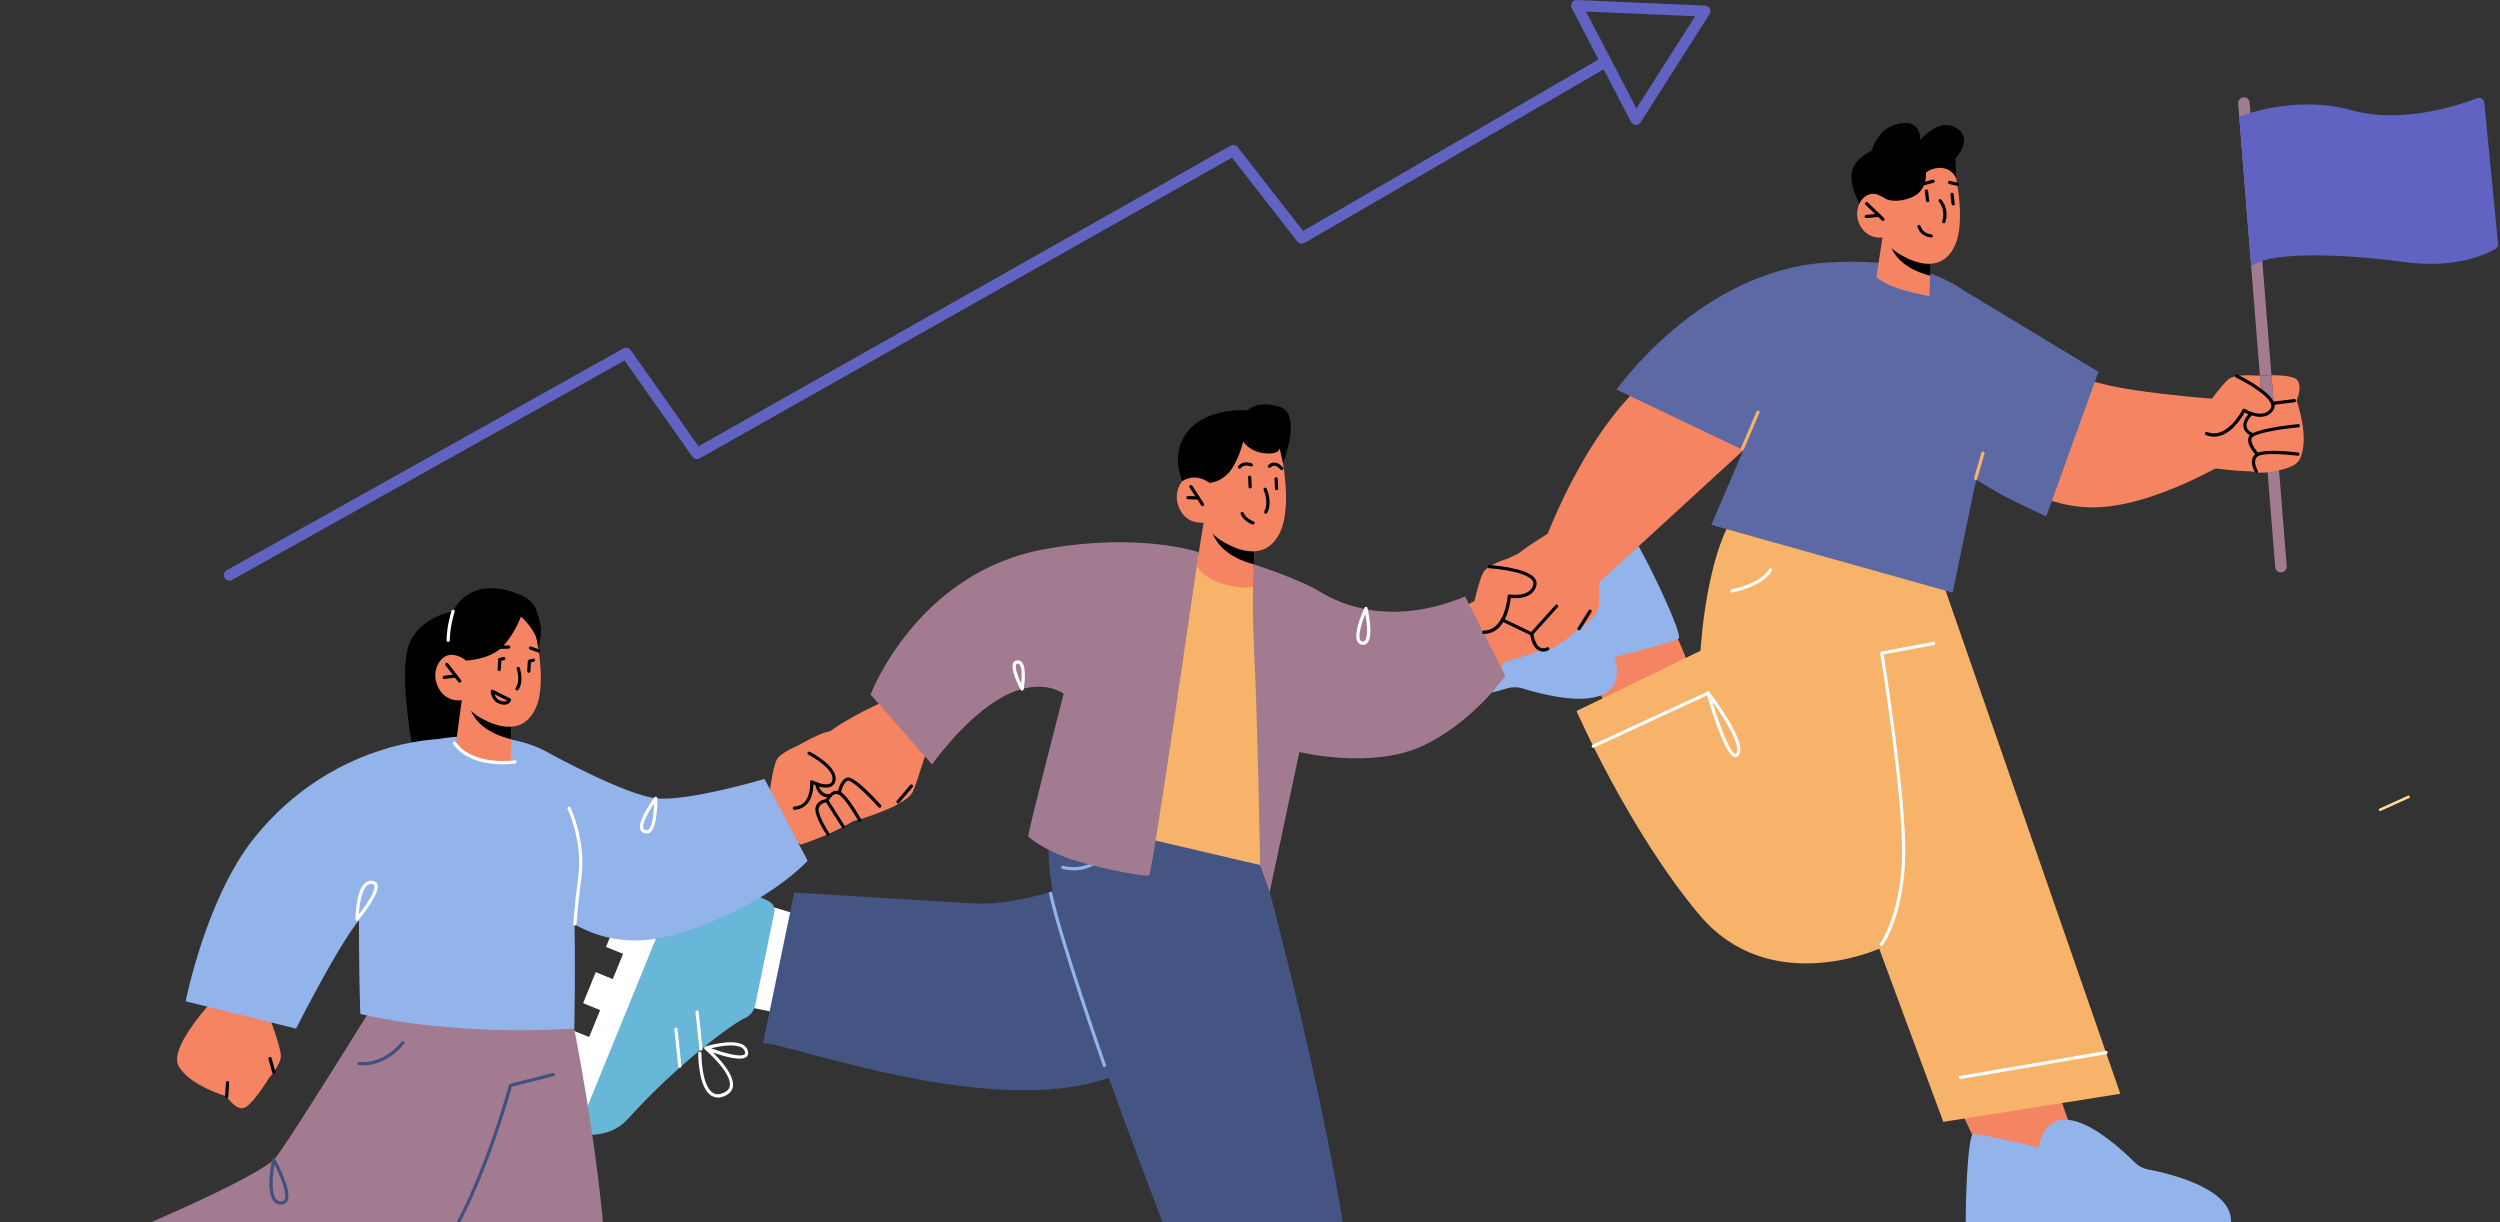 <svg width="405" height="198" viewBox="0 0 405 198" fill="none" xmlns="http://www.w3.org/2000/svg">
<rect x="0" y="0" width="405" height="198" fill="#333333" stroke="none"/>
<g clip-path="url(#clip0_1188_31417)">
<path d="M126.651 164.243L118.562 162.584L120.993 145.699L129.7 148.282L126.651 164.243Z" fill="white"/>
<path d="M116.034 142.587L110.752 141.053L106.914 139.941L89.5 182.616C89.5 182.616 91.15 183.36 93.356 183.692C95.956 184.087 99.328 183.907 101.695 181.289C109.82 172.286 118.823 165.722 120.643 164.951C121.468 164.601 122.096 163.839 122.32 162.915L125.396 148.021C125.7 146.747 125.073 146.209 124.006 145.725L120.526 144.156C119.083 143.501 117.585 142.981 116.043 142.596L116.034 142.587Z" fill="#68B6D8"/>
<path d="M110.75 141.045L106.912 139.933L106.84 140.104L104.069 138.974L102.042 143.941L104.813 145.071L102.993 149.519L100.222 148.389L98.178 153.402L100.948 154.532L99.281 158.621L96.51 157.491L94.465 162.512L97.236 163.642L95.452 168.009L92.681 166.879L90.636 171.901L93.407 173.031L91.524 177.658L88.753 176.528L86.727 181.487L89.497 182.617C89.497 182.617 91.147 183.361 93.353 183.693L110.75 141.054V141.045Z" fill="white"/>
<path d="M110.132 172.986C109.997 172.986 109.89 172.887 109.872 172.752L109.244 166.771C109.226 166.628 109.334 166.502 109.477 166.484C109.621 166.457 109.746 166.574 109.764 166.717L110.392 172.699C110.41 172.842 110.302 172.968 110.159 172.986C110.15 172.986 110.141 172.986 110.132 172.986Z" fill="white"/>
<path d="M113.554 170.189C113.419 170.189 113.312 170.09 113.294 169.956L112.666 163.974C112.648 163.831 112.756 163.705 112.899 163.688C113.043 163.67 113.168 163.777 113.186 163.921L113.814 169.902C113.832 170.045 113.724 170.171 113.581 170.189C113.572 170.189 113.563 170.189 113.554 170.189Z" fill="white"/>
<path d="M116.293 177.792C115.88 177.792 115.504 177.676 115.163 177.452C113.091 176.062 113.109 170.816 113.109 170.601C113.109 170.457 113.226 170.341 113.369 170.341C113.486 170.341 113.629 170.457 113.629 170.601C113.629 170.654 113.603 175.784 115.45 177.012C115.934 177.335 116.49 177.353 117.171 177.066C117.799 176.797 118.149 176.42 118.23 175.909C118.561 173.739 114.275 170.063 114.167 169.982C114.141 169.955 114.114 169.928 114.096 169.892C114.096 169.874 114.078 169.856 114.078 169.847C114.069 169.803 114.069 169.758 114.078 169.713C114.123 169.605 114.176 169.56 114.248 169.534C114.419 169.48 118.543 168.233 120.346 169.238C120.767 169.471 121.045 169.812 121.162 170.251C121.296 170.762 121.117 171.049 120.938 171.21C120.095 171.955 117.243 171.121 115.486 170.511C116.822 171.82 119.001 174.241 118.732 176.008C118.624 176.707 118.167 177.236 117.36 177.568C116.974 177.73 116.616 177.81 116.266 177.81L116.293 177.792ZM115.19 169.82C117.225 170.565 120.005 171.336 120.615 170.807C120.651 170.771 120.758 170.681 120.678 170.376C120.597 170.081 120.418 169.856 120.113 169.686C118.929 169.031 116.454 169.507 115.19 169.82Z" fill="white"/>
<path d="M128.665 144.605L123.625 168.933C129.337 169.668 153.423 178.393 172.012 176.295C186.09 174.708 195.282 165.158 195.282 165.158L184.216 137.557C184.216 137.557 172.998 146.022 158.982 146.407C158.382 146.425 129.283 144.605 128.674 144.605H128.665Z" fill="#445584"/>
<path d="M256.383 108.046L264.399 120.627L276.406 116.843C276.406 116.843 272.784 103.733 270.533 101.473C268.273 99.204 256.383 108.046 256.383 108.046Z" fill="#F48462"/>
<path d="M261.894 86.587C262.934 86.04 264.261 86.452 264.907 87.528C267.453 91.806 272.717 103.006 271.937 103.472C270.941 104.064 261.526 106.458 261.526 106.458C261.526 106.458 263.535 111.453 258.782 112.843C255.132 113.91 249.223 112.323 246.667 111.525C245.86 111.274 245.017 111.265 244.228 111.498C240.839 112.52 231.289 114.923 228.59 110.637C225.281 105.4 227.774 104.745 228.769 104.145C229.621 103.633 254.792 90.326 261.903 86.569L261.894 86.587Z" fill="#92B4EA"/>
<path d="M385.59 131.387C385.509 131.387 385.428 131.342 385.392 131.262C385.347 131.154 385.392 131.028 385.5 130.984L390.1 128.894C390.208 128.849 390.333 128.894 390.387 129.002C390.432 129.109 390.387 129.235 390.279 129.28L385.679 131.369C385.679 131.369 385.616 131.387 385.59 131.387Z" fill="#FFDD92"/>
<path d="M124.508 129.576C124.508 129.576 125.153 124.322 125.808 123.111C126.463 121.9 129.269 120.797 129.269 120.797C129.269 120.797 133.914 118 135.188 118.493C136.461 118.986 136.613 121.416 136.613 121.416C136.613 121.416 141.205 125.801 141.223 129.451C141.249 133.091 129.754 136.822 129.754 136.822L124.266 133.791L124.508 129.576Z" fill="#F48462"/>
<path d="M43.642 164.745C43.642 164.745 45.507 169.695 45.507 171.076C45.507 172.448 43.517 174.734 43.517 174.734C43.517 174.734 40.71 179.37 39.347 179.532C37.984 179.684 36.728 177.613 36.728 177.613C36.728 177.613 30.622 175.864 28.909 172.645C27.196 169.426 35.635 160.781 35.635 160.781L41.894 160.907L43.642 164.745Z" fill="#F48462"/>
<path d="M133.95 124.285C133.87 124.285 133.798 124.249 133.744 124.186C133.655 124.069 133.672 123.908 133.789 123.818L136.201 121.908C136.309 121.819 136.479 121.837 136.569 121.953C136.659 122.07 136.641 122.231 136.524 122.321L134.112 124.231C134.067 124.267 134.004 124.285 133.95 124.285Z" fill="black"/>
<path d="M80.565 122.599C80.565 122.599 93.074 100.046 84.466 96.424C75.857 92.801 73.4 99.051 73.4 99.051C73.4 99.051 67.599 99.93 66.11 104.871C64.621 109.811 66.926 121.711 66.926 121.711L80.574 122.599H80.565Z" fill="black"/>
<path d="M130.851 139.44C130.851 139.44 123.821 147.25 109.159 151.438C94.498 155.625 86.625 144.103 86.625 144.103L89.351 122.223C89.351 122.223 101.17 128.706 106.236 129.316C111.303 129.925 123.848 126.186 123.848 126.186L130.842 139.44H130.851Z" fill="#92B4EA"/>
<path d="M90.201 163.866C90.201 163.866 77.153 203.061 62.447 212.486C47.741 221.91 19.36 230.904 19.36 230.904L13.469 202.649C13.469 202.649 39.393 192.175 44.352 187.889C45.912 186.544 66.465 153.123 66.465 153.123L90.21 163.866H90.201Z" fill="#A37B90"/>
<path d="M92.51 164.018C92.51 164.018 97.755 189.386 98.249 207.078C98.733 224.403 86.618 254.542 86.618 254.542L57.062 252.614C57.062 252.614 67.707 216.637 67.993 212.154C68.289 207.67 67.088 194.785 67.088 194.785L75.06 162.117L92.501 164.018H92.51Z" fill="#A37B90"/>
<path d="M93.03 166.637C93.03 166.637 94.124 125.164 89.344 122.223C80.844 116.995 64.64 119.201 60.856 124.464C57.072 129.737 58.372 164.252 58.372 164.252C58.372 164.252 72.119 167.91 93.03 166.628V166.637Z" fill="#92B4EA"/>
<path d="M74.803 113.436L73.906 120.17C73.906 120.17 74.866 122.268 78.757 123.12C81.663 123.748 82.784 123.228 82.784 123.228L82.829 119.757L82.873 116.377L75.969 113.857L74.812 113.436H74.803Z" fill="#F48462"/>
<path d="M75.961 113.855C75.961 114.044 75.997 114.268 76.069 114.528C77.127 118.097 81.153 119.37 82.83 119.756L82.875 116.375L75.97 113.855H75.961Z" fill="black"/>
<path d="M86.425 101.213C86.425 101.213 88.828 110.135 86.811 114.645C84.793 119.156 80.614 117.775 78.184 116.475C75.754 115.183 74.803 113.435 74.803 113.435C74.803 113.435 72.284 113.892 71.019 111.417C69.746 108.951 71.118 106.539 72.571 106.153C74.023 105.768 75.503 107.005 75.503 107.005L74.588 104.378C74.588 104.378 81.798 92.81 86.425 101.204V101.213Z" fill="#F48462"/>
<path d="M85.76 107.383C85.644 107.383 85.536 107.311 85.509 107.194C85.509 107.167 85.5 107.149 85.5 107.123C85.5 107.006 85.572 106.898 85.688 106.871L86.334 106.692C86.477 106.656 86.621 106.737 86.657 106.871C86.657 106.898 86.666 106.916 86.666 106.943C86.666 107.06 86.594 107.167 86.477 107.194L85.832 107.374C85.832 107.374 85.787 107.383 85.76 107.383Z" fill="black"/>
<path d="M75.5 107.015C75.5 107.015 79.544 106.88 81.588 104.585C83.463 102.486 84.386 99.895 84.386 99.895C84.386 99.895 85.166 100.442 86.215 102.02C87.265 103.598 87.148 104.692 87.148 104.692C87.148 104.692 89.336 99.85 84.521 97.339C79.705 94.829 75.016 97.671 73.356 100.666C71.698 103.661 75.5 107.006 75.5 107.006V107.015Z" fill="black"/>
<path d="M72.604 103.983C72.451 103.983 72.344 103.858 72.344 103.714C72.389 101.266 73.124 99.061 73.151 98.962C73.196 98.827 73.348 98.756 73.483 98.8C73.617 98.845 73.698 98.998 73.644 99.132C73.644 99.15 72.909 101.356 72.864 103.723C72.864 103.867 72.747 103.983 72.604 103.983Z" fill="white"/>
<path d="M74.464 110.592C74.384 110.592 74.312 110.557 74.258 110.494L72.187 107.795C72.097 107.678 72.124 107.517 72.232 107.427C72.348 107.337 72.51 107.364 72.599 107.472L74.671 110.171C74.76 110.288 74.734 110.449 74.626 110.539C74.581 110.574 74.518 110.592 74.464 110.592Z" fill="black"/>
<path d="M71.965 110.001C71.831 110.001 71.723 109.902 71.705 109.767C71.687 109.624 71.786 109.49 71.929 109.472L73.795 109.238C73.938 109.22 74.073 109.319 74.091 109.463C74.108 109.606 74.01 109.741 73.866 109.759L72.001 109.992C72.001 109.992 71.983 109.992 71.965 109.992V110.001Z" fill="black"/>
<path d="M83.766 111.848C83.712 111.848 83.658 111.83 83.613 111.803C83.496 111.723 83.461 111.561 83.55 111.436C84.366 110.261 83.712 108.396 83.703 108.378C83.658 108.243 83.73 108.091 83.864 108.046C83.999 107.992 84.151 108.073 84.196 108.208C84.223 108.297 84.94 110.351 83.981 111.741C83.927 111.812 83.846 111.857 83.766 111.857V111.848Z" fill="black"/>
<path d="M81.681 114.161C81.475 114.161 81.242 114.125 80.991 114.044C79.583 113.605 79.484 112.062 79.484 112C79.484 111.91 79.52 111.82 79.601 111.767C79.682 111.713 79.78 111.713 79.861 111.749L82.65 113.139C82.757 113.192 82.82 113.318 82.784 113.443C82.775 113.479 82.677 113.811 82.309 114.017C82.13 114.116 81.923 114.17 81.681 114.17V114.161ZM80.103 112.457C80.229 112.843 80.516 113.345 81.143 113.542C81.529 113.659 81.834 113.668 82.04 113.56C82.085 113.533 82.121 113.506 82.148 113.479L80.094 112.457H80.103Z" fill="black"/>
<path d="M87.271 105.715C87.271 105.715 87.209 105.715 87.182 105.697L85.854 105.221C85.72 105.177 85.648 105.024 85.693 104.89C85.738 104.755 85.89 104.683 86.025 104.728L87.352 105.203C87.487 105.248 87.558 105.401 87.513 105.535C87.478 105.643 87.379 105.706 87.271 105.706V105.715Z" fill="black"/>
<path d="M80.549 105.131C80.406 105.131 80.289 105.014 80.289 104.87C80.289 104.727 80.397 104.601 80.549 104.601L82.405 104.557C82.549 104.557 82.665 104.673 82.674 104.817C82.674 104.96 82.567 105.077 82.414 105.086L80.558 105.131H80.549Z" fill="black"/>
<path d="M85.667 108.987C85.505 108.987 85.398 108.853 85.407 108.709L85.496 107.203C85.496 107.059 85.622 106.943 85.774 106.961C85.918 106.961 86.025 107.095 86.016 107.239L85.927 108.745C85.927 108.889 85.801 108.996 85.667 108.996V108.987Z" fill="black"/>
<path d="M80.955 107.113C80.839 107.113 80.731 107.032 80.704 106.925C80.704 106.898 80.695 106.88 80.695 106.853C80.695 106.736 80.767 106.629 80.884 106.602L81.529 106.423C81.664 106.387 81.816 106.467 81.852 106.602C81.852 106.629 81.861 106.647 81.861 106.674C81.861 106.79 81.789 106.898 81.673 106.925L81.027 107.104C81.027 107.104 80.982 107.113 80.955 107.113Z" fill="black"/>
<path d="M80.87 108.718C80.709 108.718 80.601 108.583 80.61 108.44L80.7 106.933C80.7 106.79 80.834 106.664 80.978 106.691C81.121 106.691 81.229 106.826 81.22 106.969L81.13 108.476C81.13 108.619 81.004 108.727 80.87 108.727V108.718Z" fill="black"/>
<path d="M70.995 119.757C70.995 119.757 53.841 119.945 41.17 135.763C33.36 145.51 30.078 162.216 30.078 162.216L47.959 166.637C47.959 166.637 57.15 148.443 59.562 147.833C61.983 147.223 70.986 119.766 70.986 119.766L70.995 119.757Z" fill="#92B4EA"/>
<path d="M36.729 177.863C36.568 177.854 36.46 177.728 36.469 177.585L36.604 175.37C36.604 175.227 36.747 175.128 36.882 175.128C37.025 175.137 37.133 175.262 37.124 175.406L36.989 177.621C36.989 177.764 36.864 177.863 36.729 177.863Z" fill="black"/>
<path d="M44.345 173.918C44.228 173.918 44.121 173.846 44.094 173.729L43.493 171.55C43.457 171.407 43.538 171.263 43.672 171.227C43.816 171.183 43.959 171.272 43.995 171.407L44.596 173.586C44.632 173.729 44.551 173.873 44.416 173.909C44.39 173.909 44.372 173.918 44.345 173.918Z" fill="black"/>
<path d="M67.997 207.349C67.925 207.349 67.862 207.322 67.808 207.268C67.71 207.16 67.71 206.999 67.808 206.9C76.39 198.453 82.389 175.999 82.443 175.766C82.47 175.677 82.541 175.605 82.631 175.578L89.554 173.82C89.697 173.785 89.832 173.874 89.868 174.009C89.903 174.152 89.814 174.296 89.679 174.332L82.909 176.053C82.371 178.044 76.489 199.099 68.176 207.277C68.122 207.331 68.059 207.349 67.988 207.349H67.997Z" fill="#40507F"/>
<path d="M58.822 172.591C58.606 172.591 58.382 172.582 58.149 172.555C58.006 172.537 57.898 172.412 57.916 172.268C57.934 172.125 58.059 172.017 58.203 172.035C62.274 172.421 65.009 168.816 65.036 168.78C65.126 168.663 65.287 168.637 65.404 168.726C65.52 168.816 65.547 168.977 65.457 169.094C65.35 169.246 62.803 172.591 58.822 172.591Z" fill="#40507F"/>
<path d="M104.804 135.019C104.177 135.019 103.899 134.732 103.782 134.498C103.11 133.162 105.719 129.567 106.015 129.163C106.078 129.073 106.203 129.037 106.302 129.073C106.41 129.109 106.481 129.208 106.481 129.315C106.481 129.755 106.526 133.638 105.477 134.714C105.28 134.92 105.047 135.019 104.796 135.019H104.804ZM105.961 130.149C104.984 131.602 103.908 133.575 104.249 134.256C104.275 134.31 104.365 134.489 104.804 134.489C104.876 134.489 104.975 134.472 105.109 134.346C105.728 133.718 105.925 131.548 105.961 130.149Z" fill="white"/>
<path d="M45.507 195.152C45.023 195.152 44.62 194.964 44.315 194.578C42.987 192.928 44.046 188.032 44.09 187.826C44.117 187.718 44.198 187.638 44.306 187.62C44.413 187.602 44.521 187.656 44.575 187.754C44.87 188.292 47.453 193.054 46.529 194.623C46.386 194.865 46.099 195.152 45.507 195.152ZM44.458 188.669C44.171 190.328 43.884 193.224 44.718 194.255C44.924 194.506 45.175 194.632 45.507 194.632C45.875 194.632 46.009 194.48 46.072 194.363C46.646 193.394 45.319 190.355 44.458 188.669Z" fill="#40507F"/>
<path d="M81.443 123.819C79.138 123.819 75.426 123.335 73.39 120.528C73.309 120.412 73.336 120.25 73.453 120.161C73.57 120.08 73.731 120.107 73.821 120.223C76.663 124.151 83.317 123.183 83.388 123.174C83.523 123.147 83.666 123.254 83.684 123.389C83.702 123.532 83.613 123.667 83.469 123.685C83.38 123.703 82.582 123.819 81.452 123.819H81.443Z" fill="white"/>
<path d="M93.139 149.94C92.987 149.94 92.87 149.814 92.879 149.671C92.879 149.653 92.969 147.618 93.695 141.888C94.412 136.256 91.973 131.091 91.947 131.046C91.884 130.912 91.947 130.759 92.072 130.697C92.198 130.634 92.359 130.696 92.422 130.822C92.449 130.876 94.951 136.175 94.215 141.959C93.489 147.653 93.399 149.671 93.399 149.698C93.399 149.841 93.274 149.949 93.139 149.949V149.94Z" fill="white"/>
<path d="M57.846 149.168C57.846 149.168 57.783 149.168 57.756 149.15C57.649 149.114 57.586 149.016 57.586 148.899C57.586 148.72 57.613 144.434 59.092 143.089C59.442 142.775 59.846 142.631 60.285 142.676C60.805 142.721 61.029 142.999 61.119 143.214C61.693 144.613 58.662 148.343 58.052 149.079C57.998 149.141 57.927 149.168 57.855 149.168H57.846ZM60.142 143.196C59.882 143.196 59.657 143.295 59.442 143.483C58.483 144.362 58.214 146.855 58.133 148.137C59.415 146.496 60.94 144.174 60.626 143.42C60.608 143.366 60.545 143.232 60.231 143.205C60.195 143.205 60.169 143.205 60.133 143.205L60.142 143.196Z" fill="white"/>
<path d="M367.971 60.78C367.236 60.78 366.554 60.798 366.097 60.816L362.582 16.769C362.537 16.258 362.922 15.809 363.434 15.765H363.505C363.99 15.765 364.402 16.132 364.438 16.625L367.971 60.78Z" fill="#A37B90"/>
<path d="M370.448 91.725C370.483 92.245 370.098 92.694 369.587 92.738C369.076 92.774 368.618 92.398 368.582 91.877L367.336 76.329C367.991 76.284 368.618 76.221 369.201 76.113L370.448 91.725Z" fill="#A37B90"/>
<path d="M190.555 183.352C190.555 183.352 198.643 207.303 199.809 217.938C200.975 228.573 215.815 215.105 215.815 215.105C215.815 215.105 214.56 172.842 204.857 169.309C195.514 165.911 190.564 183.352 190.564 183.352H190.555Z" fill="#F48462"/>
<path d="M219.985 217.848L197.423 221.668C197.423 221.668 180.843 179.065 177.247 167.677C172.046 151.24 166.819 138.462 171.966 126.59C175.893 117.515 203.001 134.579 203.001 134.579C203.001 134.579 217.922 187.01 219.994 217.839L219.985 217.848Z" fill="#445584"/>
<path d="M169.214 90.954C169.214 90.954 161.009 92.864 153.513 98.2C145.792 103.696 140.734 117.954 140.734 117.954L149.038 123.478C149.038 123.478 156.534 114.565 162.731 112.161C168.918 109.758 174.02 108.628 174.02 108.628L169.232 90.963L169.214 90.954Z" fill="#F48462"/>
<path d="M209.18 119.317C209.18 119.317 217.358 124.724 227.419 120.922C237.112 117.263 246.304 104.01 246.304 104.01L241.435 95.993C241.435 95.993 229.481 102.745 222.935 103.848C216.389 104.942 211.161 105.014 211.161 105.014L209.18 119.317Z" fill="#F48462"/>
<path d="M238.436 99.302C238.436 99.302 239.556 93.859 240.346 92.648C241.126 91.429 244.166 90.523 244.166 90.523C244.166 90.523 249.268 87.994 250.559 88.613C251.85 89.241 251.806 91.787 251.806 91.787C251.806 91.787 256.235 96.764 255.948 100.584C255.661 104.395 243.323 107.319 243.323 107.319L237.844 103.687L238.454 99.302H238.436Z" fill="#F48462"/>
<path d="M221.323 122.24L223.915 103.561C223.915 103.561 216.732 95.715 198.986 90.855C182.979 86.479 167 91.59 167 91.59L167.61 110.421L173.277 111.838L168.793 131.853L206.348 140.659L209.746 120.958L221.332 122.24H221.323Z" fill="#F7B369"/>
<path d="M178.927 172.878C178.82 172.878 178.721 172.807 178.676 172.699C178.605 172.493 171.547 152.317 169.942 144.793C169.915 144.65 170.005 144.515 170.14 144.479C170.283 144.452 170.418 144.542 170.453 144.677C172.059 152.164 179.098 172.322 179.169 172.52C179.214 172.654 179.143 172.807 179.008 172.851C178.981 172.86 178.954 172.869 178.918 172.869L178.927 172.878Z" fill="#92B4EA"/>
<path d="M173.948 140.999C173.365 140.999 172.755 140.928 172.119 140.766C171.975 140.73 171.894 140.587 171.93 140.452C171.966 140.309 172.101 140.219 172.244 140.264C177.876 141.672 181.032 135.691 181.059 135.637C181.122 135.511 181.283 135.458 181.409 135.52C181.534 135.583 181.588 135.745 181.525 135.87C181.498 135.924 178.826 140.999 173.948 140.999Z" fill="#92B4EA"/>
<path d="M194.979 84.659L193.867 91.609C193.867 91.609 194.8 93.806 198.817 94.792C201.803 95.527 202.978 95.007 202.978 95.007L203.121 91.42L203.256 87.923L196.172 85.134L194.988 84.668L194.979 84.659Z" fill="#F48462"/>
<path d="M196.165 85.136C196.156 85.324 196.192 85.566 196.264 85.835C197.259 89.556 201.393 90.982 203.115 91.422L203.249 87.924L196.165 85.136Z" fill="black"/>
<path d="M207.329 72.33C207.329 72.33 209.58 81.629 207.365 86.238C205.15 90.847 200.864 89.305 198.389 87.906C195.914 86.498 194.972 84.66 194.972 84.66C194.972 84.66 192.354 85.063 191.107 82.472C189.861 79.88 191.34 77.423 192.856 77.074C194.371 76.715 195.869 78.033 195.869 78.033L194.999 75.289C194.999 75.289 202.774 63.515 207.329 72.33Z" fill="#F48462"/>
<path d="M205.052 83.215C205.052 83.215 204.971 83.206 204.926 83.188C204.801 83.126 204.747 82.964 204.819 82.839C205.599 81.341 204.729 79.395 204.72 79.377C204.657 79.243 204.72 79.09 204.845 79.028C204.98 78.965 205.132 79.028 205.195 79.153C205.231 79.243 206.191 81.35 205.285 83.081C205.24 83.17 205.15 83.224 205.052 83.224V83.215Z" fill="black"/>
<path d="M194.814 81.996C194.725 81.996 194.644 81.951 194.59 81.88L192.707 78.965C192.626 78.84 192.662 78.678 192.788 78.607C192.913 78.526 193.075 78.562 193.147 78.687L195.03 81.602C195.11 81.727 195.074 81.888 194.949 81.96C194.904 81.987 194.859 82.005 194.805 82.005L194.814 81.996Z" fill="black"/>
<path d="M194.124 80.929L192.447 80.876C192.303 80.876 192.187 80.75 192.196 80.606C192.196 80.463 192.33 80.364 192.465 80.356L194.133 80.409C194.276 80.409 194.393 80.535 194.384 80.678C194.384 80.822 194.267 80.929 194.124 80.929Z" fill="black"/>
<path d="M200.802 75.934C200.748 75.934 200.694 75.916 200.641 75.88C200.524 75.79 200.506 75.629 200.596 75.513C201.376 74.49 202.757 75.055 202.811 75.073C202.945 75.127 203.008 75.279 202.954 75.414C202.9 75.548 202.748 75.611 202.613 75.557C202.569 75.539 201.546 75.136 201.008 75.835C200.954 75.898 200.883 75.934 200.802 75.934Z" fill="black"/>
<path d="M207.638 76.159C207.557 76.159 207.486 76.123 207.432 76.06C207.432 76.06 206.966 75.477 206.445 75.45C206.221 75.45 206.033 75.522 205.836 75.719C205.737 75.827 205.567 75.827 205.468 75.719C205.369 75.621 205.36 75.45 205.468 75.352C205.764 75.047 206.105 74.912 206.481 74.93C207.235 74.975 207.826 75.71 207.844 75.737C207.934 75.854 207.916 76.015 207.799 76.105C207.755 76.141 207.692 76.159 207.638 76.159Z" fill="black"/>
<path d="M202.986 84.981C202.986 84.981 202.933 84.981 202.897 84.963C202.834 84.945 201.453 84.452 200.996 83.287C200.942 83.152 201.005 83 201.139 82.946C201.274 82.892 201.426 82.964 201.48 83.089C201.848 84.031 203.049 84.461 203.067 84.461C203.202 84.506 203.273 84.659 203.229 84.793C203.193 84.901 203.085 84.972 202.978 84.972L202.986 84.981Z" fill="black"/>
<path d="M206.801 79.404C206.657 79.404 206.54 79.296 206.54 79.153L206.469 77.592C206.469 77.449 206.576 77.323 206.72 77.314C206.872 77.314 206.989 77.422 206.989 77.566L207.061 79.126C207.061 79.269 206.953 79.395 206.81 79.404H206.801Z" fill="black"/>
<path d="M202.519 79.126C202.376 79.126 202.259 79.019 202.259 78.875L202.188 77.315C202.188 77.172 202.295 77.046 202.439 77.037C202.582 77.046 202.708 77.145 202.708 77.288L202.779 78.849C202.779 78.992 202.672 79.118 202.528 79.126H202.519Z" fill="black"/>
<path d="M254.707 102.585C254.707 102.585 249.9 106.907 247.99 104.809C246.08 102.72 244.062 98.505 244.062 98.505L250.259 93.376L254.715 102.576L254.707 102.585Z" fill="#F48462"/>
<path d="M195.957 78.221C195.957 78.221 197.876 78.15 199.311 76.275C200.745 74.401 201.391 71.523 201.391 71.523C201.391 71.523 202.36 73.155 204.861 73.424C207.354 73.693 207.292 72.59 207.292 72.59L207.865 75.038C207.865 75.038 210.986 67.138 207.363 65.927C203.741 64.717 202.082 66.474 202.082 66.474C202.082 66.474 195.939 65.927 192.648 69.613C189.357 73.298 191.554 77.943 191.554 77.943C191.554 77.943 193.491 76.464 195.948 78.23L195.957 78.221Z" fill="black"/>
<path d="M248.774 94.084C248.694 94.084 248.604 94.039 248.559 93.967C248.478 93.85 248.514 93.68 248.631 93.599L251.653 91.573C251.769 91.492 251.94 91.528 252.02 91.645C252.101 91.761 252.065 91.931 251.949 92.012L248.927 94.039C248.927 94.039 248.828 94.084 248.783 94.084H248.774Z" fill="black"/>
<path d="M249.34 102.729C249.34 102.729 249.268 102.729 249.241 102.711C249.143 102.675 246.91 101.734 246.883 100.299C246.856 98.927 252.389 95.923 253.501 95.331C253.626 95.259 253.788 95.313 253.85 95.439C253.922 95.564 253.868 95.725 253.743 95.788C250.613 97.447 247.394 99.581 247.403 100.281C247.421 101.187 248.874 101.985 249.439 102.218C249.573 102.272 249.636 102.424 249.582 102.558C249.537 102.657 249.439 102.72 249.34 102.72V102.729Z" fill="black"/>
<path d="M250.198 105.373C250.144 105.373 250.081 105.355 250.036 105.319C249.992 105.283 248.915 104.432 248.799 103.418C248.754 103.006 248.862 102.629 249.131 102.297C250.153 101.033 255.058 99.706 255.273 99.652C255.417 99.616 255.56 99.697 255.596 99.84C255.632 99.984 255.551 100.127 255.408 100.163C254.036 100.531 250.305 101.697 249.543 102.638C249.364 102.862 249.292 103.104 249.319 103.373C249.409 104.171 250.35 104.916 250.359 104.916C250.476 105.005 250.494 105.167 250.404 105.283C250.35 105.346 250.279 105.382 250.198 105.382V105.373Z" fill="black"/>
<path d="M150.67 119.792C150.67 119.792 148.491 126.975 147.881 128.257C147.272 129.539 144.393 130.822 144.393 130.822C144.393 130.822 138.331 133.503 136.968 133.055C135.605 132.606 136.664 130.562 136.664 130.562C136.664 130.562 131.597 126.275 131.355 122.518C131.113 118.761 143.64 113.443 143.64 113.443L148.85 117.174L150.661 119.801L150.67 119.792Z" fill="#F48462"/>
<path d="M145.481 130.15C145.418 130.15 145.364 130.132 145.31 130.087C145.203 129.997 145.185 129.827 145.284 129.719L147.454 127.173C147.543 127.065 147.714 127.047 147.821 127.146C147.929 127.236 147.947 127.406 147.848 127.514L145.678 130.06C145.624 130.123 145.553 130.15 145.481 130.15Z" fill="black"/>
<path d="M247.298 100.02C247.002 100.02 246.07 99.958 245.549 99.258C245.092 98.639 245.101 97.716 245.558 96.523C245.612 96.389 245.765 96.326 245.899 96.371C246.034 96.425 246.105 96.577 246.052 96.712C245.657 97.734 245.63 98.487 245.971 98.953C246.41 99.554 247.352 99.5 247.361 99.509C247.495 99.5 247.63 99.608 247.639 99.751C247.639 99.895 247.54 100.02 247.397 100.029C247.397 100.029 247.361 100.029 247.307 100.029L247.298 100.02Z" fill="black"/>
<path d="M237.346 96.622L243.874 109.49C243.874 109.49 238.457 117.219 230.235 120.932C222.012 124.644 210.498 121.828 210.498 121.828L205.691 144.506L204.14 140.139C204.14 140.139 203.755 117.524 203.252 107.499C202.705 96.523 203.118 91.43 203.118 91.43C203.118 91.43 210.525 93.815 213.771 95.824C217.017 97.841 225.312 101.616 237.346 96.631V96.622Z" fill="#A37B90"/>
<path d="M194.197 89.457C194.197 89.457 186.692 141.449 186.163 141.799C185.634 142.148 176.335 140.346 172.533 138.858C168.731 137.378 166.767 135.71 166.57 135.531C166.372 135.36 172.318 112.378 172.318 112.378C172.318 112.378 168.659 109.535 162.508 112.853C156.365 116.171 150.994 123.838 150.994 123.838L141.031 112.521C141.031 112.521 148.483 92.704 169.278 88.955C184.639 86.184 194.189 89.448 194.189 89.448L194.197 89.457Z" fill="#A37B90"/>
<path d="M165.577 111.893C165.478 111.893 165.388 111.839 165.344 111.749C165.048 111.193 163.604 108.351 164.169 107.346C164.259 107.185 164.447 106.988 164.806 106.97C165.084 106.952 165.344 107.059 165.541 107.275C166.393 108.234 165.891 111.319 165.828 111.668C165.81 111.776 165.72 111.866 165.613 111.884C165.595 111.884 165.586 111.884 165.568 111.884L165.577 111.893ZM164.868 107.499C164.707 107.499 164.662 107.562 164.626 107.615C164.366 108.064 164.868 109.534 165.433 110.754C165.55 109.669 165.595 108.135 165.155 107.642C165.075 107.553 164.985 107.508 164.868 107.508V107.499Z" fill="white"/>
<path d="M220.827 104.459C220.773 104.459 220.719 104.459 220.666 104.45C220.325 104.405 220.065 104.226 219.903 103.93C219.168 102.567 220.854 98.881 221.051 98.469C221.096 98.37 221.213 98.307 221.32 98.316C221.428 98.325 221.526 98.406 221.544 98.522C221.652 98.98 222.531 103.06 221.508 104.163C221.329 104.36 221.087 104.468 220.818 104.468L220.827 104.459ZM221.195 99.446C220.648 100.782 219.939 102.898 220.361 103.679C220.441 103.822 220.558 103.903 220.728 103.93C220.899 103.948 221.015 103.912 221.114 103.804C221.643 103.23 221.473 101.087 221.186 99.446H221.195Z" fill="white"/>
<path d="M313.656 171.578L320.507 185.926L336.944 187.011L330.129 167.337L313.656 171.578Z" fill="#F48462"/>
<path d="M320.753 203.331C319.578 203.331 318.592 202.353 318.52 201.098C318.242 196.13 318.762 183.765 319.668 183.711C320.825 183.648 330.285 185.89 330.285 185.89C330.285 185.89 330.814 180.536 335.674 181.505C339.405 182.249 343.906 186.392 345.798 188.284C346.399 188.885 347.143 189.279 347.95 189.441C351.421 190.104 360.998 192.4 361.419 197.439C361.93 203.609 359.41 203.044 358.254 203.107C357.258 203.161 328.797 203.304 320.753 203.34V203.331Z" fill="#92B4EA"/>
<path d="M314.626 94.066L343.492 177.191L314.815 181.738L304.431 153.688C304.431 153.688 286.667 161.768 275.279 148.182C263.89 134.597 255.398 115.183 255.398 115.183L275.485 105.418C275.485 105.418 276.642 83.413 284.622 80.032C292.603 76.651 314.618 94.066 314.618 94.066H314.626Z" fill="#F7B369"/>
<path d="M322.195 73.89C322.195 73.89 327.71 81.87 338.462 82.193C348.819 82.498 362.341 73.907 362.341 73.907L360.88 64.797C360.88 64.797 348.164 63.909 341.69 62.447C335.216 60.986 330.355 59.094 330.355 59.094L322.195 73.89Z" fill="#F48462"/>
<path d="M369.204 76.114C368.621 76.222 367.994 76.284 367.339 76.329L366.102 60.816C366.559 60.798 367.24 60.78 367.976 60.78L369.204 76.114Z" fill="#A37B90"/>
<path d="M366.095 60.816L367.333 76.33C363.244 76.581 358.312 75.8 358.312 75.8L354.617 70.438L356.841 66.681C356.841 66.681 359.944 62.161 361.127 61.355C362.311 60.538 365.467 60.852 365.467 60.852C365.467 60.852 365.71 60.834 366.095 60.816Z" fill="#F48462"/>
<path d="M372.55 74.41C372.084 75.334 370.81 75.854 369.205 76.114L367.977 60.78C369.627 60.789 371.581 60.933 372.11 61.516C373.07 62.565 372.057 64.869 372.057 64.869C372.057 64.869 374.263 71.057 372.55 74.41Z" fill="#F48462"/>
<path d="M370.663 75.764C370.663 75.764 364.574 77.889 363.606 75.27C362.637 72.652 362.359 68.07 362.359 68.07L370.035 65.73L370.663 75.764Z" fill="#F48462"/>
<path d="M365.74 73.899C365.677 73.899 365.605 73.872 365.561 73.827C365.489 73.755 363.767 72.061 364.296 70.743C364.798 69.487 371.057 68.833 372.304 68.707C372.447 68.707 372.573 68.797 372.591 68.94C372.6 69.084 372.501 69.209 372.358 69.227C368.834 69.559 365.04 70.294 364.789 70.931C364.458 71.756 365.507 73.029 365.937 73.451C366.045 73.549 366.045 73.72 365.937 73.818C365.883 73.872 365.821 73.899 365.749 73.899H365.74Z" fill="black"/>
<path d="M365.523 76.633C365.433 76.633 365.343 76.589 365.299 76.508C365.272 76.454 364.599 75.288 364.868 74.32C364.976 73.925 365.227 73.621 365.612 73.414C367.038 72.643 372.078 73.28 372.293 73.307C372.436 73.325 372.535 73.459 372.517 73.603C372.499 73.746 372.383 73.854 372.221 73.827C370.813 73.647 366.913 73.298 365.854 73.871C365.603 74.006 365.442 74.194 365.37 74.454C365.155 75.208 365.738 76.23 365.747 76.239C365.819 76.364 365.774 76.526 365.648 76.598C365.603 76.624 365.559 76.633 365.514 76.633H365.523Z" fill="black"/>
<path d="M364.956 70.707C364.956 70.707 364.903 70.707 364.876 70.689C364.831 70.671 363.701 70.285 363.459 69.29C363.28 68.555 363.638 67.721 364.517 66.806C364.616 66.699 364.786 66.699 364.885 66.806C364.992 66.905 364.992 67.075 364.885 67.174C364.14 67.945 363.827 68.618 363.961 69.165C364.132 69.873 365.028 70.187 365.037 70.196C365.172 70.241 365.243 70.393 365.199 70.528C365.163 70.635 365.064 70.707 364.948 70.707H364.956Z" fill="black"/>
<path d="M318.011 76.284C318.011 76.284 322.557 79.45 327.023 81.557L331.489 83.664L339.945 60.233L316.227 45.895L318.011 76.284Z" fill="#5C69A5"/>
<path d="M304.783 153.258C304.729 153.258 304.675 153.241 304.631 153.205C304.514 153.124 304.487 152.954 304.577 152.837C304.613 152.792 308.074 147.932 308.128 138.032C308.182 128.043 304.631 106.064 304.595 105.84C304.568 105.697 304.666 105.562 304.801 105.544L313.203 103.984C313.356 103.957 313.481 104.056 313.508 104.19C313.535 104.334 313.436 104.468 313.302 104.495L305.151 106.011C305.545 108.494 308.702 128.59 308.648 138.032C308.594 148.129 305.142 152.945 304.989 153.151C304.935 153.223 304.855 153.258 304.774 153.258H304.783Z" fill="white"/>
<path d="M317.585 174.807C317.459 174.807 317.352 174.717 317.325 174.592C317.298 174.448 317.396 174.314 317.54 174.287L341.133 170.251C341.276 170.225 341.41 170.323 341.437 170.467C341.464 170.61 341.366 170.745 341.222 170.772L317.63 174.807C317.63 174.807 317.603 174.807 317.585 174.807Z" fill="white"/>
<path d="M281.136 122.671C281.136 122.671 281.055 122.671 281.019 122.662C279.378 122.366 276.939 114.026 276.464 112.358C276.428 112.242 276.482 112.107 276.599 112.054C276.706 112 276.85 112.027 276.921 112.125C277.567 112.959 283.172 120.357 281.692 122.357C281.504 122.608 281.288 122.671 281.136 122.671ZM277.388 113.623C278.553 117.452 280.257 121.989 281.118 122.142C281.145 122.142 281.19 122.16 281.27 122.043C282.095 120.931 279.594 116.69 277.388 113.623Z" fill="white"/>
<path d="M258.118 121.147C258.02 121.147 257.921 121.093 257.876 120.994C257.813 120.86 257.876 120.707 258.002 120.645L276.6 112.045C276.734 111.982 276.887 112.045 276.949 112.171C277.012 112.305 276.949 112.458 276.824 112.52L258.226 121.12C258.226 121.12 258.154 121.147 258.118 121.147Z" fill="white"/>
<path d="M288.604 58.546C288.604 58.546 277.35 52.027 266.32 61.945C255.291 71.863 249.211 90.514 249.211 90.514L258.815 94.585L282.443 72.921L288.604 58.546Z" fill="#F48462"/>
<path d="M258.883 92.003C258.883 92.003 259.305 97.447 258.883 98.809C258.471 100.172 255.799 101.849 255.799 101.849C255.799 101.849 251.593 105.616 250.185 105.373C248.768 105.131 248.114 102.701 248.114 102.701C248.114 102.701 242.482 99.186 241.711 95.501C240.931 91.815 251.988 85.735 251.988 85.735L258.256 87.699L258.883 92.012V92.003Z" fill="#F48462"/>
<path d="M255.814 102.109C255.769 102.109 255.716 102.1 255.671 102.073C255.545 101.992 255.509 101.831 255.59 101.714L257.365 98.881C257.437 98.755 257.608 98.719 257.724 98.8C257.85 98.881 257.886 99.042 257.805 99.159L256.029 101.992C255.985 102.073 255.895 102.118 255.805 102.118L255.814 102.109Z" fill="black"/>
<path d="M261.884 63.111C261.884 63.111 275.371 43.85 295.861 42.541C320.215 40.98 323.802 53.122 324.251 57.982C324.735 63.282 319.901 78.786 319.901 78.786L316.333 96.012L277.236 85.027L282.428 72.921L261.875 63.111H261.884Z" fill="#5C69A5"/>
<path d="M313.161 29.018C313.161 29.018 321.151 23.458 316.954 20.741C314.148 18.921 311.054 22.696 311.054 22.696C311.054 22.696 303.844 22.687 300.796 26.211C297.738 29.735 303.835 36.927 303.835 36.927L313.17 29.018H313.161Z" fill="black"/>
<path d="M304.963 38.471L303.977 44.909C303.977 44.909 305.644 46.416 309.429 47.294C312.253 47.949 312.576 47.994 312.576 47.994L312.675 44.676L312.773 41.439L306.084 38.901L304.963 38.471Z" fill="#F48462"/>
<path d="M306.103 38.891C306.094 39.07 306.13 39.285 306.202 39.536C307.179 42.971 311.08 44.271 312.703 44.666L312.801 41.428L306.112 38.891H306.103Z" fill="black"/>
<path d="M316.491 26.975C316.491 26.975 318.697 35.565 316.653 39.852C314.608 44.138 310.564 42.739 308.215 41.457C305.865 40.174 304.969 38.48 304.969 38.48C304.969 38.48 302.512 38.865 301.31 36.48C300.108 34.095 301.489 31.808 302.915 31.467C304.341 31.127 305.758 32.337 305.758 32.337L304.915 29.808C304.915 29.808 312.133 18.85 316.5 26.984L316.491 26.975Z" fill="#F48462"/>
<path d="M305.021 35.77C304.959 35.77 304.887 35.744 304.842 35.699L302.206 33.17C302.098 33.071 302.098 32.901 302.206 32.802C302.304 32.695 302.475 32.695 302.573 32.802L305.21 35.331C305.317 35.43 305.317 35.6 305.21 35.699C305.156 35.753 305.093 35.779 305.021 35.779V35.77Z" fill="black"/>
<path d="M302.34 35.332C302.206 35.332 302.089 35.233 302.08 35.099C302.062 34.955 302.17 34.83 302.313 34.812L304.331 34.614C304.483 34.596 304.6 34.704 304.618 34.847C304.636 34.991 304.528 35.116 304.385 35.134L302.367 35.332C302.367 35.332 302.349 35.332 302.34 35.332Z" fill="black"/>
<path d="M314.889 36.166C314.889 36.166 314.835 36.166 314.808 36.157C314.674 36.112 314.593 35.968 314.638 35.825C315.23 33.951 314.145 32.731 314.1 32.686C314.001 32.579 314.01 32.417 314.118 32.319C314.225 32.22 314.387 32.229 314.486 32.337C314.539 32.399 315.831 33.816 315.14 35.986C315.104 36.094 315.006 36.166 314.889 36.166Z" fill="black"/>
<path d="M316.419 33.286C316.285 33.286 316.177 33.187 316.159 33.053L315.971 31.511C315.953 31.367 316.052 31.233 316.204 31.224C316.356 31.206 316.473 31.313 316.491 31.457L316.679 32.999C316.697 33.143 316.599 33.277 316.446 33.286C316.437 33.286 316.428 33.286 316.419 33.286Z" fill="black"/>
<path d="M312.271 32.748C312.136 32.748 312.029 32.649 312.011 32.515L311.822 30.973C311.804 30.829 311.903 30.695 312.056 30.686C312.208 30.668 312.325 30.775 312.343 30.919L312.531 32.461C312.549 32.605 312.45 32.739 312.298 32.748C312.289 32.748 312.28 32.748 312.271 32.748Z" fill="black"/>
<path d="M316.91 28.893C316.91 28.893 316.399 27.494 314.766 27.234C313.134 26.974 312.005 27.97 312.005 27.97C312.005 27.97 312.309 30.785 309.861 31.888C307.422 32.991 305.763 32.328 305.763 32.328L304.239 31.521L303.414 29.028L308.839 24.786L315.358 22.562L316.775 25.862L316.928 28.893H316.91Z" fill="black"/>
<path d="M312.861 38.478C312.781 38.478 311.113 38.362 310.637 36.775C310.593 36.64 310.673 36.488 310.808 36.452C310.942 36.407 311.095 36.488 311.131 36.631C311.507 37.869 312.816 37.958 312.87 37.967C313.014 37.967 313.121 38.102 313.112 38.245C313.112 38.389 312.987 38.487 312.852 38.487L312.861 38.478Z" fill="black"/>
<path d="M311.064 22.696C311.064 22.696 311.396 19.101 307.343 20.105C303.29 21.109 302.859 26.014 302.859 26.014L311.064 22.696Z" fill="black"/>
<path d="M317.066 30.103C317.066 30.103 317.021 30.103 317.003 30.103L315.775 29.807C315.631 29.771 315.551 29.627 315.587 29.493C315.622 29.349 315.757 29.26 315.9 29.305L317.129 29.601C317.272 29.636 317.353 29.78 317.317 29.914C317.29 30.031 317.183 30.112 317.066 30.112V30.103Z" fill="black"/>
<path d="M311.353 30.102C311.237 30.102 311.129 30.022 311.102 29.905C311.066 29.762 311.147 29.618 311.291 29.582L313.084 29.107C313.218 29.071 313.371 29.152 313.407 29.295C313.443 29.439 313.362 29.582 313.218 29.618L311.425 30.093C311.425 30.093 311.38 30.093 311.362 30.093L311.353 30.102Z" fill="black"/>
<path d="M280.601 95.993C280.475 95.993 280.368 95.904 280.341 95.778C280.314 95.635 280.403 95.5 280.547 95.473C280.592 95.473 285.3 94.541 286.582 92.191C286.654 92.066 286.815 92.021 286.941 92.084C287.066 92.156 287.111 92.308 287.048 92.442C285.649 95.007 280.852 95.949 280.655 95.984C280.637 95.984 280.619 95.984 280.61 95.984L280.601 95.993Z" fill="white"/>
<path d="M282.267 72.948C282.267 72.948 282.195 72.948 282.159 72.93C282.024 72.876 281.962 72.715 282.024 72.589L284.562 66.662C284.616 66.527 284.768 66.465 284.903 66.527C285.037 66.581 285.1 66.743 285.037 66.868L282.5 72.795C282.455 72.894 282.356 72.957 282.258 72.957L282.267 72.948Z" fill="#F7B369"/>
<path d="M320.06 77.764C320.06 77.764 320.016 77.764 319.989 77.755C319.845 77.719 319.764 77.567 319.809 77.433L320.984 73.335C321.02 73.2 321.172 73.11 321.307 73.155C321.45 73.191 321.531 73.344 321.486 73.478L320.311 77.576C320.276 77.693 320.177 77.764 320.06 77.764Z" fill="#F7B369"/>
<path d="M37.161 94.065C36.847 94.065 36.542 93.903 36.381 93.608C36.139 93.177 36.291 92.63 36.721 92.388L100.998 56.439C101.401 56.215 101.904 56.331 102.173 56.708L113.157 72.293L199.359 23.592C199.744 23.377 200.237 23.476 200.506 23.825L211.097 37.41L259.457 9.343C259.887 9.092 260.434 9.245 260.685 9.666C260.936 10.097 260.784 10.643 260.362 10.895L211.33 39.356C210.944 39.581 210.451 39.482 210.173 39.132L199.583 25.538L113.346 74.257C112.942 74.481 112.44 74.364 112.171 73.996L101.177 58.403L37.6 93.948C37.466 94.029 37.313 94.065 37.161 94.065Z" fill="#6063C1"/>
<path d="M265.021 20.239C264.663 20.221 264.376 20.042 264.223 19.755L254.62 1.31C254.467 1.023 254.485 0.682 254.655 0.413C254.826 0.144 255.158 -0.009 255.454 0L276.23 0.906C276.553 0.924 276.84 1.103 276.984 1.39C277.136 1.677 277.118 2.018 276.948 2.287L265.775 19.827C265.613 20.087 265.326 20.239 265.021 20.239ZM256.933 1.866L265.102 17.558L274.607 2.637L256.933 1.866Z" fill="#6063C1"/>
<path d="M240.362 102.674C240.218 102.674 240.102 102.557 240.102 102.414C240.102 102.27 240.218 102.154 240.362 102.154C243.841 102.154 244.244 96.594 244.244 96.54C244.244 96.469 244.28 96.397 244.343 96.352C244.397 96.307 244.478 96.28 244.549 96.298C244.585 96.298 247.948 96.836 248.387 94.666C248.432 94.424 248.387 94.2 248.208 93.985C247.213 92.694 242.854 92.156 241.267 92.066C241.124 92.066 241.016 91.931 241.025 91.788C241.025 91.644 241.16 91.528 241.303 91.546C241.545 91.564 247.284 91.922 248.629 93.671C248.889 94.012 248.979 94.388 248.907 94.783C248.504 96.774 246.154 97.025 244.747 96.872C244.612 98.083 243.886 102.692 240.362 102.692V102.674Z" fill="black"/>
<path d="M248.118 102.961C248.118 102.961 248.037 102.961 248.001 102.934L243.284 100.666C243.15 100.603 243.096 100.451 243.159 100.316C243.222 100.181 243.383 100.128 243.509 100.19L248.046 102.378L251.983 98.011C252.081 97.904 252.243 97.895 252.35 97.993C252.458 98.092 252.467 98.254 252.368 98.361L248.297 102.872C248.243 102.925 248.172 102.961 248.1 102.961H248.118Z" fill="black"/>
<path d="M250.006 105.553C249.8 105.553 249.575 105.517 249.342 105.409C248.607 105.069 248.114 104.172 247.872 102.737C247.845 102.594 247.943 102.459 248.087 102.432C248.23 102.405 248.365 102.504 248.392 102.647C248.598 103.876 249.001 104.665 249.557 104.925C250.078 105.167 250.571 104.889 250.598 104.88C250.723 104.808 250.885 104.853 250.956 104.979C251.028 105.104 250.983 105.266 250.867 105.338C250.849 105.346 250.49 105.553 250.015 105.553H250.006Z" fill="black"/>
<path d="M128.69 131.189C128.556 131.189 128.439 131.082 128.43 130.947C128.421 130.804 128.529 130.678 128.672 130.669C129.417 130.607 129.999 130.32 130.43 129.818C131.398 128.661 131.228 126.715 131.228 126.697C131.219 126.598 131.264 126.509 131.345 126.455C131.425 126.401 131.524 126.392 131.614 126.437C132.152 126.715 133.721 127.334 134.456 126.939C134.689 126.814 134.824 126.589 134.86 126.258C135.048 124.688 132.098 122.841 130.95 122.258C130.824 122.195 130.771 122.034 130.833 121.908C130.896 121.783 131.058 121.729 131.183 121.792C131.362 121.882 135.64 124.07 135.371 126.32C135.308 126.831 135.084 127.199 134.689 127.405C133.837 127.863 132.447 127.387 131.757 127.092C131.757 127.791 131.64 129.181 130.824 130.158C130.304 130.777 129.596 131.127 128.708 131.198H128.69V131.189Z" fill="black"/>
<path d="M136.623 134.185C136.533 134.185 136.452 134.14 136.399 134.059L133.735 129.854C133.691 129.782 133.682 129.683 133.717 129.611C133.735 129.567 134.22 128.491 135.045 128.186C135.385 128.06 135.726 128.078 136.067 128.231C137.304 128.813 139.286 132.346 139.51 132.75C139.582 132.876 139.537 133.037 139.412 133.109C139.286 133.18 139.125 133.136 139.053 133.01C138.47 131.961 136.766 129.136 135.843 128.706C135.627 128.607 135.43 128.598 135.224 128.67C134.776 128.84 134.408 129.387 134.247 129.692L136.838 133.781C136.919 133.907 136.883 134.068 136.757 134.14C136.712 134.167 136.668 134.185 136.614 134.185H136.623Z" fill="black"/>
<path d="M142.511 130.849C142.44 130.849 142.368 130.822 142.314 130.76C140.368 128.59 137.92 126.33 137.373 126.473C136.656 126.662 136.297 128.007 136.225 128.509C136.207 128.652 136.064 128.751 135.929 128.733C135.786 128.715 135.687 128.581 135.705 128.437C135.714 128.348 136.037 126.294 137.239 125.971C138.368 125.666 141.704 129.298 142.709 130.41C142.807 130.518 142.798 130.679 142.691 130.778C142.637 130.822 142.574 130.84 142.52 130.84L142.511 130.849Z" fill="black"/>
<path d="M134.133 135.387C134.052 135.387 133.963 135.342 133.918 135.271C133.711 134.957 131.873 132.132 132.106 130.877C132.313 129.774 133.407 129.469 133.963 129.46C134.115 129.469 134.223 129.577 134.232 129.72C134.232 129.863 134.124 129.98 133.972 129.989C133.927 129.989 132.806 130.025 132.626 130.984C132.456 131.872 133.819 134.177 134.357 134.993C134.438 135.109 134.402 135.28 134.285 135.351C134.241 135.378 134.187 135.396 134.142 135.396L134.133 135.387Z" fill="black"/>
<path d="M134.286 129.189C132.717 129.189 132.161 127.799 132.08 127.037C132.062 126.893 132.17 126.768 132.313 126.75C132.457 126.75 132.582 126.84 132.6 126.983C132.6 127.055 132.806 128.786 134.456 128.66C134.6 128.651 134.725 128.759 134.734 128.902C134.743 129.046 134.636 129.171 134.492 129.18C134.421 129.18 134.349 129.18 134.286 129.18V129.189Z" fill="black"/>
<path d="M362.758 18.939C362.758 18.939 371.411 15.2 381.123 17.89C389.103 20.105 398.295 17.065 401.326 15.908C401.846 15.711 402.402 16.061 402.455 16.616L404.688 39.501C404.724 39.832 404.563 40.146 404.276 40.308C402.787 41.187 397.712 43.644 389.05 42.406C381.822 41.375 367.537 40.397 364.704 43.231L362.767 18.939H362.758Z" fill="#6063C1"/>
<path d="M362.34 60.923C362.34 60.923 369.424 64.303 368.043 66.339C366.662 68.375 363.515 66.465 363.515 66.465C363.515 66.465 360.95 71.648 357.453 70.231L362.331 60.923H362.34Z" fill="#F48462"/>
<path d="M358.693 70.741C358.271 70.741 357.823 70.661 357.366 70.472C357.231 70.418 357.169 70.266 357.222 70.132C357.276 69.997 357.429 69.934 357.563 69.988C360.782 71.288 363.266 66.401 363.284 66.347C363.32 66.285 363.374 66.231 363.446 66.213C363.517 66.195 363.589 66.204 363.652 66.24C363.679 66.258 366.593 67.997 367.83 66.195C367.965 65.998 368.001 65.774 367.929 65.522C367.508 63.98 363.679 61.855 362.235 61.164C362.1 61.102 362.047 60.949 362.109 60.815C362.172 60.68 362.325 60.626 362.459 60.689C362.683 60.797 367.866 63.29 368.431 65.379C368.539 65.782 368.485 66.159 368.261 66.482C367.131 68.141 364.862 67.486 363.625 66.823C363.123 67.728 361.275 70.741 358.693 70.741Z" fill="black"/>
<path d="M368.207 65.604C368.073 65.604 367.965 65.505 367.947 65.371C367.929 65.227 368.028 65.093 368.172 65.075L371.651 64.644C371.803 64.627 371.929 64.734 371.947 64.869C371.965 65.012 371.866 65.147 371.723 65.165L368.243 65.595C368.243 65.595 368.225 65.595 368.207 65.595V65.604Z" fill="black"/>
</g>
<defs>
<clipPath id="clip0_1188_31417">
<rect width="409.691" height="326.064" fill="white" transform="translate(-5)"/>
</clipPath>
</defs>
</svg>
